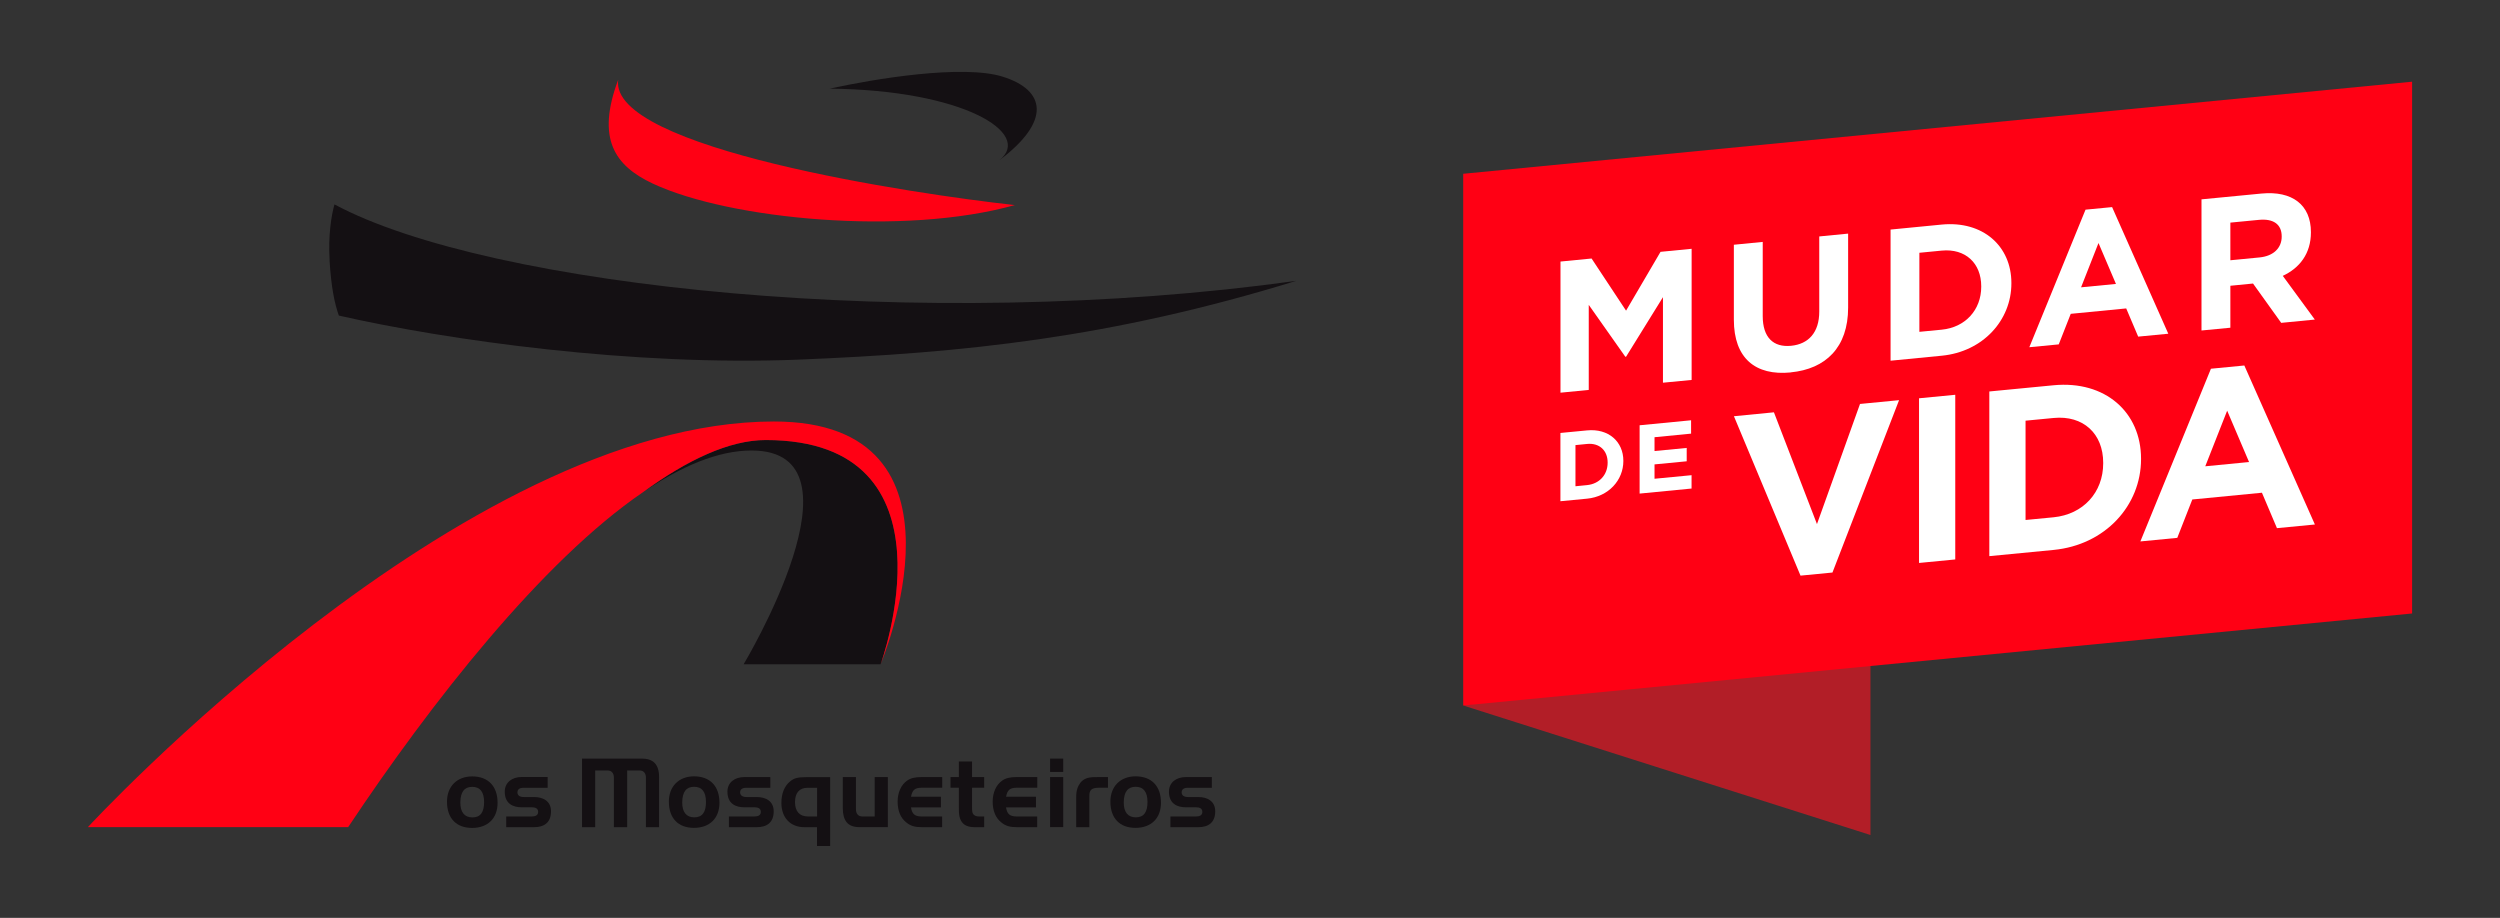 <?xml version="1.0" encoding="UTF-8"?>
<svg id="Calque_1" data-name="Calque 1" xmlns="http://www.w3.org/2000/svg" viewBox="0 0 370.59 136.06">
  <rect x="0" y="0" width="370.59" height="136.06" fill="#333333" stroke="none"/>
  <defs>
    <style>
      .cls-1 {
        fill: #141013;
      }

      .cls-1, .cls-2, .cls-3, .cls-4 {
        stroke-width: 0px;
      }

      .cls-2 {
        fill: #b21e27;
      }

      .cls-3 {
        fill: #fff;
      }

      .cls-4 {
        fill: #ff0014;
      }
    </style>
  </defs>
  <g>
    <g>
      <path class="cls-1" d="M113.52,65.23c-5.38,0-11.63,2.94-18.21,7.74,5.69-3.88,11.16-6.19,16.09-6.19,17.88,0-1.17,31.69-1.17,31.69h20.31s12.19-33.24-17.02-33.24Z"/>
      <path class="cls-4" d="M114.73,62.48c-46.29,0-101.7,60.13-101.7,60.13h38.58c12.25-18.41,28.74-39.44,43.69-49.64,6.57-4.8,12.83-7.74,18.21-7.74,29.21,0,17.02,33.25,17.02,33.25,0,0,15.26-36-15.81-36Z"/>
      <path class="cls-1" d="M48.85,38.57c.24,4.06.77,6.5,1.38,8.21,16.19,3.68,43.64,7.52,68.16,6.53,24.52-1,46.24-3.21,73.77-11.68-55.52,7.74-119.69.96-142.58-11.33-.48,1.69-.94,4.67-.72,8.28Z"/>
      <path class="cls-1" d="M148.18,23.73c7.67-5.79,6.84-10.36.47-12.36-5.91-1.86-19.08.32-25.65,1.77,19.77.2,30.14,6.61,25.17,10.59Z"/>
      <path class="cls-4" d="M96.78,27.22c11.38,5.33,37.24,7.79,53.65,3.18-14.98-1.64-60.21-8.41-58.79-18.58-3.27,8.74-.54,12.74,5.14,15.4Z"/>
    </g>
    <g>
      <path class="cls-1" d="M102.88,115.08c2.37,0,3.77,1.45,3.77,3.92,0,2.29-1.45,3.72-3.78,3.72s-3.72-1.42-3.72-3.89c0-2.26,1.48-3.75,3.74-3.75ZM101.13,118.93c-.01,1.45.61,2.23,1.79,2.23s1.73-.76,1.73-2.27-.6-2.26-1.76-2.26-1.74.75-1.76,2.29Z"/>
      <path class="cls-1" d="M86.28,112.44v10.18h1.95v-8.41h1.83c.6,0,.94.4.94,1.07v7.34h1.97v-8.41h1.83c.6,0,.95.4.95,1.07v7.34h1.95v-7.31c.04-2.16-1.01-2.86-2.57-2.86h-8.86Z"/>
      <path class="cls-1" d="M81.18,115.19v1.59s-3.32,0-3.48,0-1-.05-1,.67.81.7,1,.7h1.47c1.36,0,2.51.62,2.51,2.12,0,1.69-1.05,2.35-2.51,2.35h-4.13v-1.59h3.8c.5,0,.93-.16.93-.68s-.42-.68-.93-.68h-1.53c-1.24,0-2.49-.51-2.49-2.32,0-1.38,1.11-2.17,2.49-2.17h3.87Z"/>
      <path class="cls-1" d="M69.99,115.09c2.37,0,3.77,1.45,3.77,3.92,0,2.29-1.45,3.72-3.78,3.72s-3.72-1.42-3.72-3.89c0-2.26,1.48-3.75,3.74-3.75ZM68.24,118.94c-.01,1.45.61,2.23,1.79,2.23s1.73-.76,1.73-2.27-.6-2.26-1.76-2.26-1.74.75-1.76,2.29Z"/>
      <path class="cls-1" d="M135.04,119.69c.16.93.51,1.34,1.57,1.34h3.05v1.59h-2.94c-1.12,0-1.73-.18-2.37-.7-.86-.67-1.29-1.74-1.29-3.1s.54-2.5,1.4-3.1c.52-.37,1.16-.53,2.14-.53h3.07v1.58h-3.05c-1.06,0-1.4.4-1.57,1.33h4.43v1.59h-4.43Z"/>
      <path class="cls-1" d="M149.13,119.69c.16.93.51,1.34,1.57,1.34h3.05v1.59h-2.94c-1.12,0-1.73-.18-2.37-.7-.86-.67-1.29-1.74-1.29-3.1s.54-2.5,1.4-3.1c.52-.37,1.16-.53,2.14-.53h3.07v1.58h-3.05c-1.06,0-1.4.4-1.57,1.33h4.43v1.59h-4.43Z"/>
      <path class="cls-1" d="M129.66,115.19h1.95v7.42h-4.35c-1.6-.04-2.33-.97-2.33-2.85v-4.57h1.95v4.77c0,.67.35,1.07.95,1.07h1.83v-5.84Z"/>
      <path class="cls-1" d="M123.06,125.41h-1.95v-2.79h-1.86c-2.09,0-3.42-1.4-3.42-3.61,0-1.37.45-2.5,1.28-3.17.6-.5,1.13-.64,2.46-.64h3.49v10.21ZM119.71,116.78c-1.21,0-1.86.75-1.86,2.12s.67,2.13,1.93,2.13h1.34v-4.25h-1.41Z"/>
      <path class="cls-1" d="M142.14,112.88h1.95v2.31h1.8v1.58h-1.8v2.7c0,.76.03.99.16,1.19.16.24.46.37.87.37h.77v1.59h-1.41c-1.41,0-1.92-.6-2.17-1.3-.13-.4-.17-.72-.17-1.5v-3.05h-1.24v-1.58h1.24v-2.31Z"/>
      <path class="cls-1" d="M114.19,115.19v1.59h-3.48c-.17,0-1-.04-1,.67s.81.7,1,.7h1.47c1.36,0,2.51.62,2.51,2.12,0,1.69-1.05,2.35-2.51,2.35h-4.13v-1.59h3.8c.5,0,.93-.16.93-.68s-.42-.68-.93-.68h-1.53c-1.24,0-2.49-.51-2.49-2.32,0-1.38,1.11-2.16,2.49-2.16h3.87Z"/>
      <path class="cls-1" d="M168.33,115.08c2.37,0,3.77,1.45,3.77,3.92,0,2.29-1.45,3.72-3.78,3.72s-3.72-1.42-3.72-3.89c0-2.26,1.48-3.75,3.74-3.75ZM166.58,118.93c-.01,1.45.61,2.23,1.79,2.23s1.73-.76,1.73-2.27-.6-2.26-1.76-2.26-1.74.75-1.76,2.29Z"/>
      <path class="cls-1" d="M179.64,115.19v1.59h-3.48c-.17,0-1-.04-1,.67s.81.7,1,.7h1.47c1.36,0,2.51.62,2.51,2.12,0,1.69-1.05,2.35-2.51,2.35h-4.13v-1.59h3.8c.5,0,.93-.16.93-.68s-.42-.68-.93-.68h-1.53c-1.24,0-2.49-.51-2.49-2.32,0-1.38,1.11-2.16,2.49-2.16h3.87Z"/>
      <path class="cls-1" d="M161.48,122.62h-1.95v-4.18c0-.81.03-1.07.16-1.51.1-.35.28-.66.48-.92.46-.55,1.05-.79,1.99-.81.2,0,.47-.01.8-.01h1.28v1.58h-1.28c-1.12,0-1.48.29-1.48,1.21v4.63Z"/>
      <path class="cls-1" d="M155.66,114.43v-1.98h1.95v1.98h-1.95ZM157.61,115.19v7.42h-1.95v-7.42h1.95Z"/>
    </g>
  </g>
  <g>
    <polygon class="cls-2" points="216.9 104.58 277.27 123.78 277.27 95.21 216.9 104.58"/>
    <polygon class="cls-4" points="357.56 90.94 216.9 104.58 216.9 25.76 357.56 12.11 357.56 90.94"/>
    <g>
      <g>
        <path class="cls-3" d="M246.51,56.74v-12.69l-5.47,8.83h-.11s-5.42-7.69-5.42-7.69v12.61l-4.19.41v-19.44l4.61-.45,5.11,7.73,5.11-8.72,4.61-.45v19.44l-4.25.41Z"/>
        <path class="cls-3" d="M265.44,55.21c-5.22.51-8.42-2.1-8.42-7.82v-11.11l4.28-.42v11c0,3.17,1.58,4.65,4.19,4.4s4.19-1.99,4.19-5.07v-11.14l4.28-.42v10.97c0,5.89-3.31,9.1-8.53,9.6Z"/>
        <path class="cls-3" d="M287.83,52.73l-7.58.74v-19.44l7.58-.74c6.11-.59,10.33,3.19,10.33,8.66v.06c0,5.47-4.22,10.13-10.33,10.72ZM293.69,42.44c0-3.44-2.36-5.63-5.86-5.29l-3.31.32v11.72l3.31-.32c3.5-.34,5.86-2.93,5.86-6.37v-.06Z"/>
        <path class="cls-3" d="M316.96,49.91l-1.78-4.19-8.22.8-1.78,4.53-4.36.42,8.33-20.39,3.94-.38,8.33,18.77-4.47.43ZM311.07,36.03l-2.58,6.56,5.17-.5-2.58-6.05Z"/>
        <path class="cls-3" d="M338.15,47.85l-4.17-5.82-3.36.33v6.22l-4.28.41v-19.44l8.89-.86c4.58-.44,7.33,1.7,7.33,5.71v.06c0,3.14-1.69,5.28-4.17,6.43l4.75,6.48-5,.49ZM338.23,35.04c0-1.83-1.28-2.65-3.36-2.45l-4.25.41v5.58l4.33-.42c2.08-.2,3.28-1.43,3.28-3.07v-.06Z"/>
      </g>
      <g>
        <path class="cls-3" d="M235.26,73.92l-3.95.38v-10.12l3.95-.38c3.18-.31,5.38,1.66,5.38,4.51v.03c0,2.85-2.2,5.27-5.38,5.58ZM238.31,68.56c0-1.79-1.23-2.93-3.05-2.75l-1.72.17v6.1l1.72-.17c1.82-.18,3.05-1.53,3.05-3.32v-.03Z"/>
        <path class="cls-3" d="M243.05,73.16v-10.12l7.63-.74v1.98l-5.42.53v2.05l4.77-.46v1.98l-4.77.46v2.13l5.49-.53v1.98l-7.71.75Z"/>
      </g>
      <g>
        <path class="cls-3" d="M271.64,84.87l-4.74.46-9.87-23.63,5.93-.58,6.38,16.57,6.38-17.81,5.79-.56-9.87,25.54Z"/>
        <path class="cls-3" d="M284.47,83.45v-24.41l5.37-.52v24.41l-5.37.52Z"/>
        <path class="cls-3" d="M304.41,81.52l-9.52.92v-24.41l9.52-.92c7.67-.74,12.97,4.01,12.97,10.88v.07c0,6.87-5.3,12.72-12.97,13.46ZM311.77,68.6c0-4.32-2.96-7.07-7.36-6.64l-4.15.4v14.72l4.15-.4c4.39-.43,7.36-3.68,7.36-8v-.07Z"/>
        <path class="cls-3" d="M337.53,78.3l-2.23-5.26-10.32,1-2.23,5.69-5.47.53,10.46-25.6,4.95-.48,10.46,23.57-5.61.54ZM330.14,60.89l-3.24,8.23,6.49-.63-3.24-7.6Z"/>
      </g>
    </g>
  </g>
</svg>